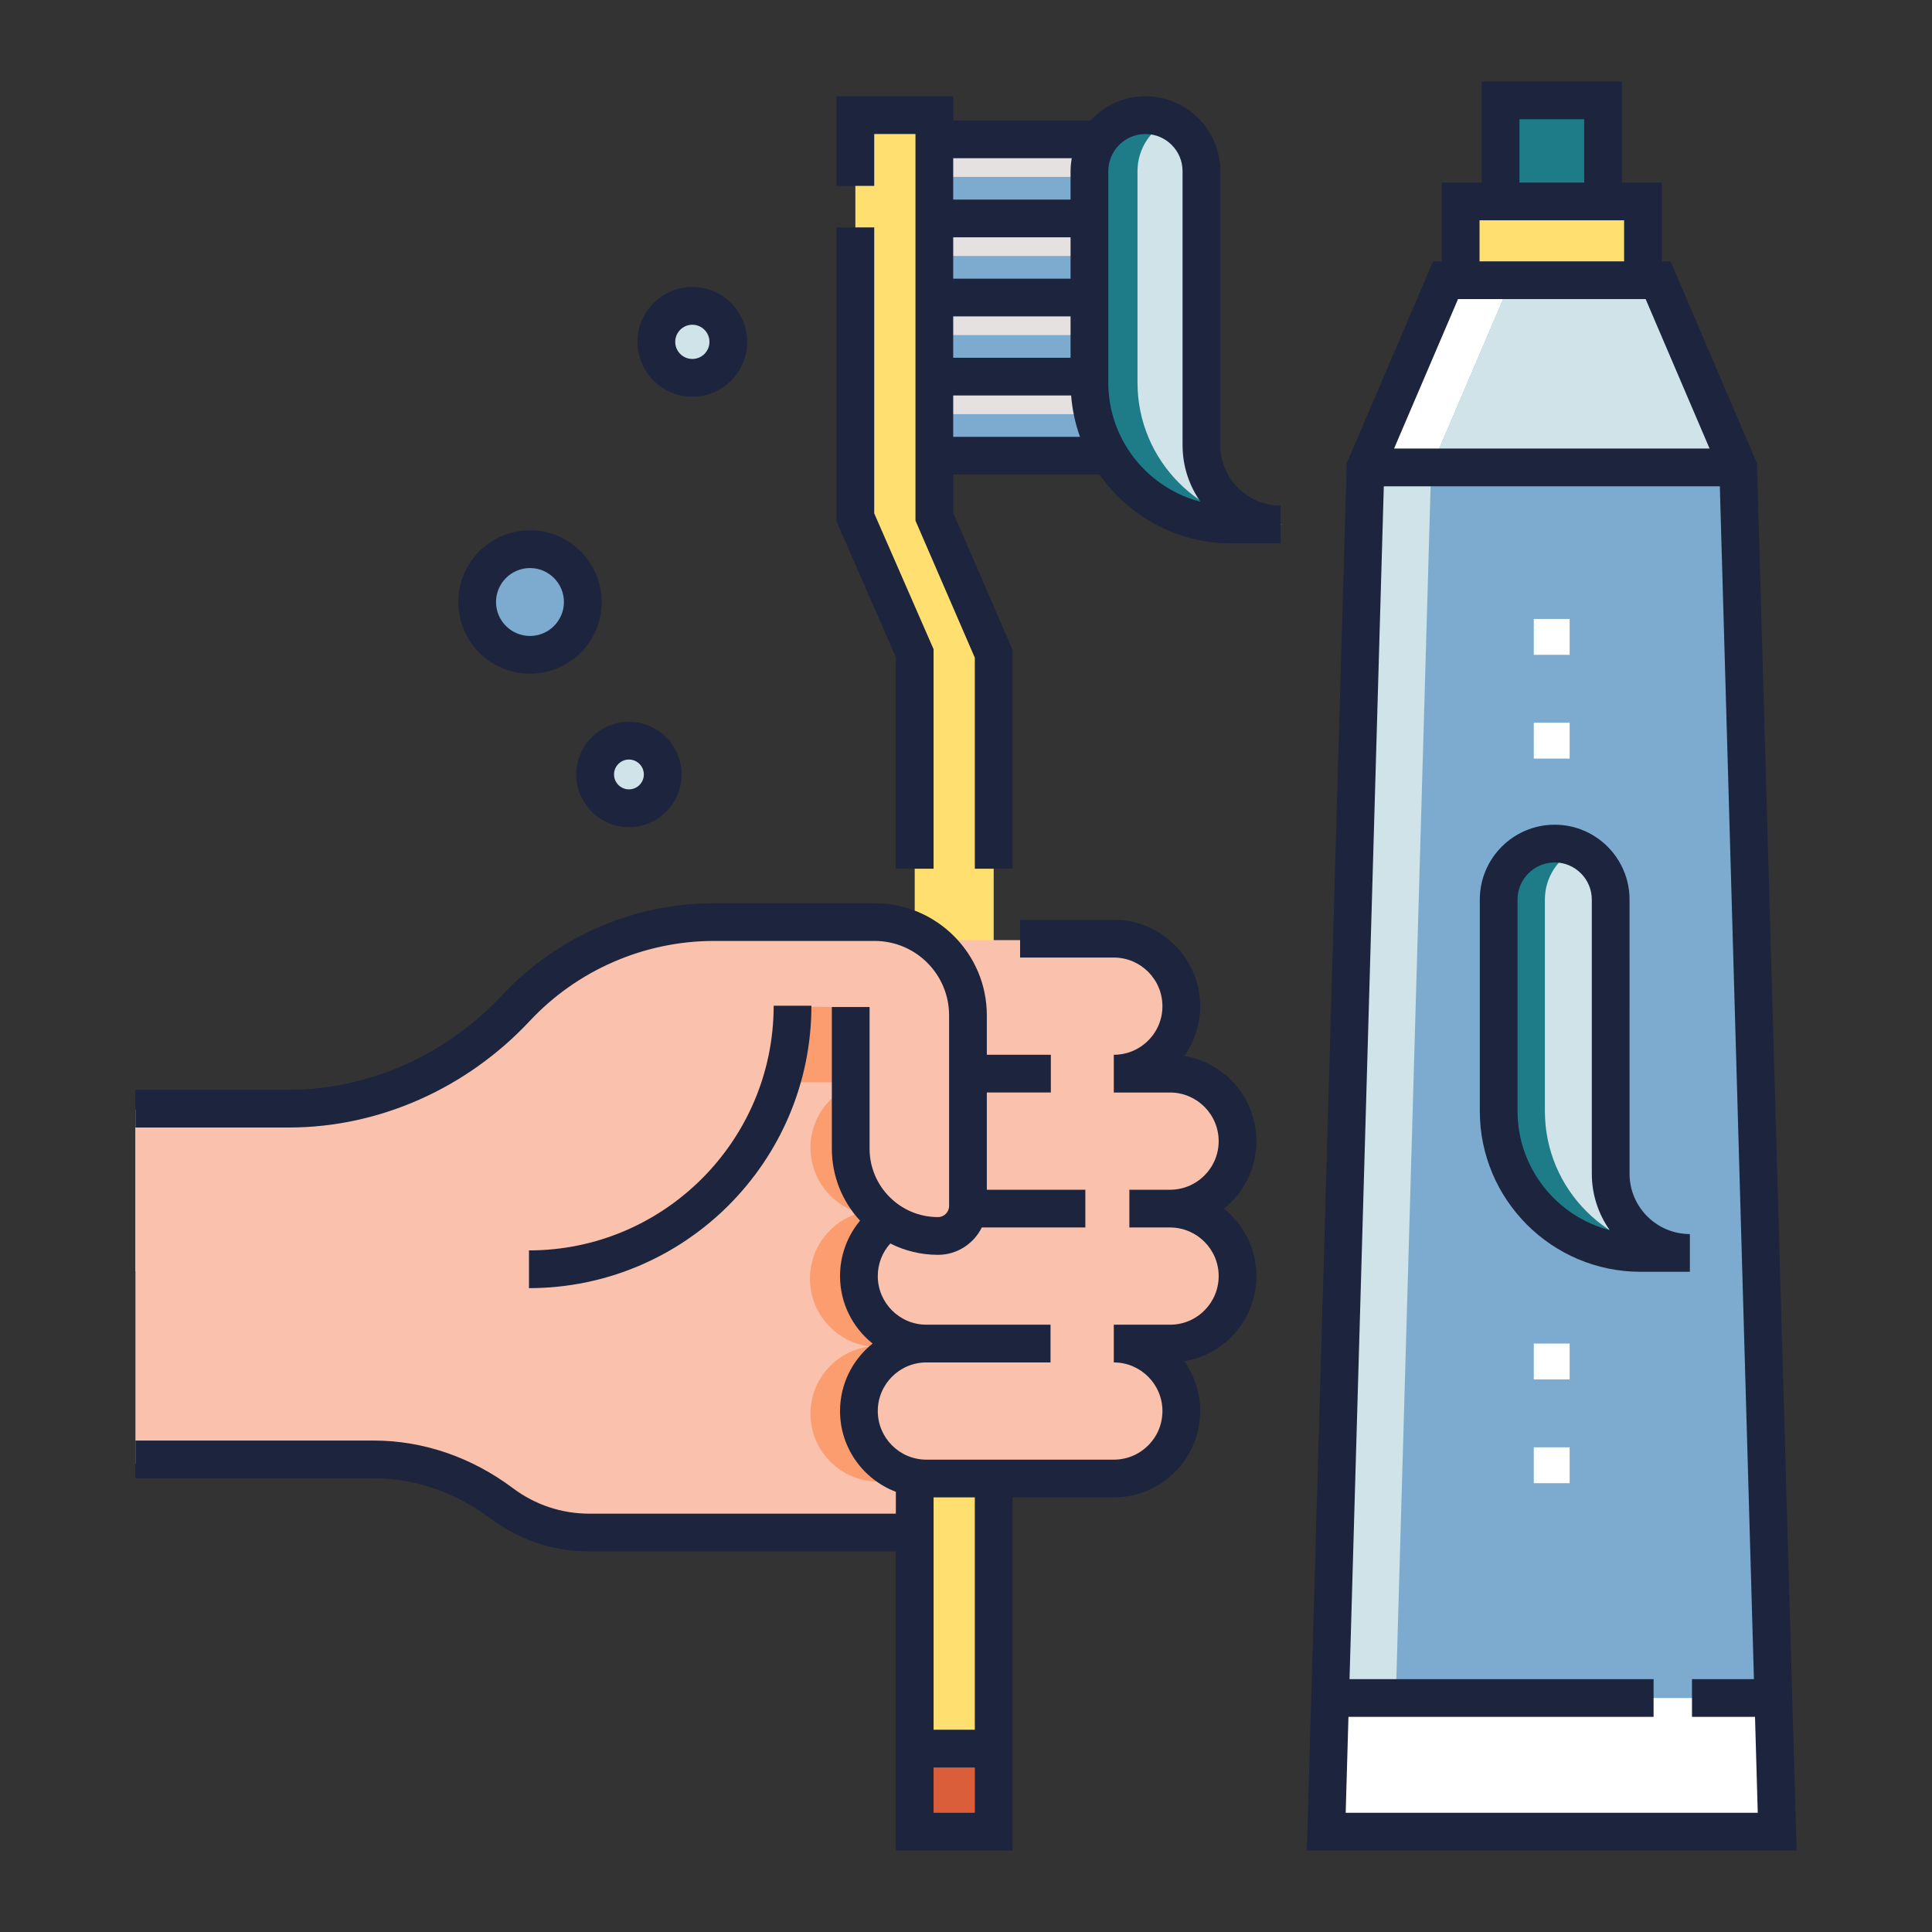 <?xml version="1.0" encoding="utf-8"?>
<!-- Generator: Adobe Illustrator 16.0.0, SVG Export Plug-In . SVG Version: 6.00 Build 0)  -->
<!DOCTYPE svg PUBLIC "-//W3C//DTD SVG 1.1//EN" "http://www.w3.org/Graphics/SVG/1.1/DTD/svg11.dtd">
<svg xmlns="http://www.w3.org/2000/svg" xmlns:xlink="http://www.w3.org/1999/xlink" version="1.1" id="Brush_x5F_teeth" x="0px" y="0px" width="512" height="512" viewBox="0 0 512 512" enable-background="new 0 0 512 512" xml:space="preserve">
<rect x="0" y="0" width="512" height="512" fill="#333333" stroke="none"/>
<g>
	<g>
		<g>
			<circle fill="#D0E3E8" cx="166.771" cy="205.237" r="8.952"/>
			<circle fill="#D0E3E8" cx="183.573" cy="90.594" r="9.534"/>
			<circle fill="#7DABCF" cx="140.544" cy="159.538" r="13.998"/>
		</g>
		<g>
			<g>
				<rect x="247.61" y="36.934" fill="#E5E1E0" width="46.468" height="83.833"/>
				<rect x="247.61" y="67.842" fill="#7DABCF" width="44.087" height="10"/>
				<rect x="247.61" y="88.8" fill="#7DABCF" width="44.087" height="10"/>
				<rect x="247.61" y="109.759" fill="#7DABCF" width="44.087" height="10"/>
				<rect x="247.61" y="46.884" fill="#7DABCF" width="44.087" height="10"/>
				<path fill="#1E7C89" d="M340.09,139h-13.07c-20.77,0-37.6-16.84-37.6-37.6V45.36c0-8.2,6.641-14.84,14.84-14.84      c2.141,0,4.17,0.45,6.01,1.27c1.68,0.74,3.201,1.79,4.48,3.07c2.689,2.69,4.35,6.4,4.35,10.5v72.72      C319.141,129.64,328.52,139,340.09,139z"/>
				<path fill="#D0E3E8" d="M340.09,139h-1.041c-20.77,0-37.6-16.84-37.6-37.6V45.36c0-6.06,3.621-11.26,8.82-13.57      c1.68,0.74,3.201,1.79,4.48,3.07c2.689,2.69,4.35,6.4,4.35,10.5v72.72C319.141,129.64,328.52,139,340.09,139z"/>
				<polygon fill="#FFDF70" points="263.34,391.82 263.34,485.4 242.41,485.4 242.41,391.82 242.41,230.22 242.41,173.097       226.679,137.097 226.679,60.267 226.679,49.267 226.679,30.517 247.61,30.517 247.61,136.937 263.34,173.267 263.34,230.22           "/>
				<rect x="242.409" y="463.4" fill="#DB5E3B" width="20.931" height="20.93"/>
			</g>
			<g>
				<path fill="#FAC1AC" d="M242.166,393h54.436c4.965,0,9.463-2.02,12.715-5.271c3.264-3.252,5.271-7.75,5.271-12.715      c0-9.934-8.055-17.977-17.986-17.977h14.984c4.967,0,9.463-2.01,12.717-5.271c3.252-3.254,5.271-7.75,5.271-12.717      c0-9.922-8.055-17.977-17.988-17.977l0,0c4.967,0,9.463-2.02,12.717-5.271c3.252-3.252,5.271-7.75,5.271-12.705      c0-9.932-8.055-17.986-17.988-17.986h-14.939l-0.002-0.004c4.949-0.012,9.43-2.016,12.672-5.258      c3.264-3.252,5.271-7.75,5.271-12.715c0-9.934-8.055-17.988-17.986-17.988h-24.969h-24.595      c-4.016-2.787-8.889-4.425-14.146-4.425h-25.668h-17.18c-20.812,0-39.565,8.81-52.735,22.903      c-15.731,16.834-37.439,26.813-60.48,26.813h-40.94v93.473h63.475c12.369,0,24.254,4.301,34.151,11.719      c6.515,4.877,14.599,7.768,23.36,7.768h83.433h1.859V393z"/>
				<path fill="#FB9D6E" d="M243.4,356.988h3.396c-0.787,0-1.557-0.068-2.317-0.166c0.716-0.086,1.44-0.145,2.179-0.145h-3.125      c-8.457-1.539-14.874-8.936-14.874-17.836c0-7.506,4.56-13.941,11.059-16.697h6.94c-1.712,0-3.361-0.254-4.93-0.701      c1.609-0.469,3.307-0.732,5.068-0.732h-7.177c-6.433-2.74-10.943-9.123-10.943-16.557c0-9.93,8.051-17.973,17.981-17.973      h-13.897v-19.416H209.19v20.066h18.837c-7.629,2.078-13.241,9.033-13.241,17.322c0,8.197,5.485,15.105,12.983,17.273      c-7.576,2.174-13.122,9.137-13.122,17.414c0,9.25,6.925,16.877,15.873,17.99c-8.87,1.104-15.734,8.648-15.734,17.82      c0,9.93,8.043,17.99,17.974,17.99h13.897c-9.931,0-17.981-8.061-17.981-17.99C228.675,365.836,235.026,358.52,243.4,356.988z"/>
				<path fill="#FAC1AC" d="M35.887,294.074h40.94c23.041,0,44.748-9.977,60.479-26.811c13.171-14.095,31.925-22.904,52.736-22.904      h17.18h25.668c13.723,0,24.847,11.124,24.847,24.847v50.803c0,4.416-3.58,7.994-7.996,7.994l0,0      c-12.84,0-23.248-10.408-23.248-23.248v-37.764l-15.502-0.344c0,38.787-31.443,70.23-70.231,70.23H35.887V294.074z"/>
			</g>
		</g>
		<g>
			<rect x="397.16" y="26.6" fill="#1E7C89" width="27.15" height="26.788"/>
			<rect x="387.154" y="53.388" fill="#FFDF70" width="48.311" height="20.873"/>
			<polygon fill="#D0E3E8" points="471.029,485.4 351.539,485.4 352.561,449.98 361.93,123.871 383.15,74.26 439.471,74.26      460.689,123.871 470.02,449.98    "/>
			<polygon fill="#FFFFFF" points="460.689,123.871 361.93,123.871 383.15,74.26 439.471,74.26    "/>
			<polygon fill="#FFFFFF" points="471.029,485.4 351.539,485.4 352.561,449.98 470.02,449.98    "/>
			<polygon fill="#7DABCF" points="470.02,449.98 369.9,449.98 379.27,123.871 400.49,74.26 439.471,74.26 460.689,123.871    "/>
			<polygon fill="#D0E3E8" points="460.689,123.871 379.27,123.871 400.49,74.26 439.471,74.26    "/>
			<path fill="#1E7C89" d="M447.83,332.041H434.77c-20.77,0-37.609-16.84-37.609-37.6V238.4c0-8.2,6.65-14.84,14.85-14.84     c2.189,0,4.26,0.47,6.119,1.32c1.641,0.74,3.111,1.77,4.371,3.02c2.689,2.69,4.35,6.4,4.35,10.5v72.721     C426.879,322.68,436.27,332.041,447.83,332.041z"/>
			<path fill="#D0E3E8" d="M447.83,332.041h-0.811c-20.77,0-37.609-16.84-37.609-37.6V238.4c0-6.01,3.58-11.19,8.719-13.52     c1.641,0.74,3.111,1.77,4.371,3.02c2.689,2.69,4.35,6.4,4.35,10.5v72.721C426.879,322.68,436.27,332.041,447.83,332.041z"/>
			<rect x="406.473" y="191.535" fill="#FFFFFF" width="9.5" height="9.5"/>
			<rect x="406.473" y="164.035" fill="#FFFFFF" width="9.5" height="9.5"/>
			<rect x="406.473" y="383.559" fill="#FFFFFF" width="9.5" height="9.5"/>
			<rect x="406.473" y="356.059" fill="#FFFFFF" width="9.5" height="9.5"/>
		</g>
	</g>
	<g>
		<path fill="#1C243E" d="M129.98,402.418c7.621,5.705,16.691,8.721,26.229,8.721h81.201V490.4h30.93v-93.576h26.828    c6.111,0,11.857-2.381,16.176-6.701c4.328-4.314,6.713-10.063,6.713-16.186c0-4.918-1.564-9.475-4.217-13.209    c4.686-0.773,9.004-2.955,12.412-6.377c4.326-4.324,6.709-10.072,6.709-16.182c0-7.23-3.377-13.682-8.633-17.877    c0.666-0.533,1.313-1.096,1.924-1.707c4.326-4.324,6.709-10.068,6.709-16.172c0-11.334-8.283-20.764-19.111-22.57    c2.721-3.83,4.207-8.393,4.207-13.195c0-12.621-10.268-22.889-22.889-22.889h-24.83v10h24.83c7.107,0,12.889,5.781,12.889,12.889    c0,3.447-1.34,6.68-3.779,9.111c-2.428,2.428-5.664,3.766-9.109,3.766v10h14.904c7.105,0,12.889,5.783,12.889,12.889    c0,3.432-1.342,6.664-3.779,9.1c-2.436,2.438-5.672,3.779-9.109,3.779h-10.779v10h10.779c7.105,0,12.889,5.777,12.889,12.877    c0,3.439-1.342,6.674-3.785,9.117c-2.424,2.432-5.658,3.771-9.104,3.771h-14.904v10c7.107,0,12.889,5.777,12.889,12.879    c0,3.445-1.34,6.68-3.779,9.109c-2.436,2.436-5.67,3.777-9.109,3.777h-49.67c-7.101,0-12.878-5.781-12.878-12.887    c0-7.102,5.777-12.879,12.878-12.879h32.901v-10h-32.901c-7.101,0-12.878-5.781-12.878-12.889c0-3.268,1.215-6.313,3.318-8.633    c3.801,1.92,8.09,3.008,12.63,3.008c5.095,0,9.499-2.965,11.612-7.252h27.445v-10H261.52v-25.768h16.965v-10H261.52V269.07    c0-16.383-13.329-29.711-29.711-29.711h-42.612c-21.183,0-41.63,8.88-56.099,24.363c-14.894,15.938-35.485,25.078-56.494,25.078    H35.887v10h40.716c23.768,0,47.022-10.297,63.801-28.25c12.585-13.467,30.369-21.191,48.792-21.191h42.612    c10.868,0,19.711,8.842,19.711,19.711v50.523c0,1.627-1.324,2.951-2.951,2.951c-9.992,0-18.121-8.129-18.121-18.121v-37.555h-10    v37.555c0,7.355,2.842,14.057,7.48,19.072c-3.378,4.031-5.308,9.178-5.308,14.674c0,7.234,3.375,13.689,8.629,17.887    c-5.254,4.197-8.629,10.65-8.629,17.881c0,9.771,6.155,18.129,14.79,21.406v5.795h-81.201c-7.359,0-14.356-2.326-20.233-6.725    c-11.045-8.277-23.826-12.652-36.962-12.652H35.887v10h63.126C109.969,391.762,120.677,395.445,129.98,402.418z M247.41,480.4v-12    h10.93v12H247.41z M258.34,458.4h-10.93v-61.576h10.93V458.4z"/>
		<path fill="#1C243E" d="M215.031,266.525h-10c0,35.756-29.09,64.846-64.846,64.846v10    C181.456,341.371,215.031,307.795,215.031,266.525z"/>
		<path fill="#1C243E" d="M166.675,219.189c7.693,0,13.952-6.259,13.952-13.952c0-7.693-6.259-13.952-13.952-13.952    s-13.952,6.259-13.952,13.952C152.723,212.93,158.982,219.189,166.675,219.189z M166.675,201.285c2.18,0,3.952,1.773,3.952,3.952    c0,2.179-1.772,3.952-3.952,3.952s-3.952-1.773-3.952-3.952C162.723,203.058,164.496,201.285,166.675,201.285z"/>
		<path fill="#1C243E" d="M198.012,90.594c0-8.014-6.521-14.534-14.535-14.534s-14.534,6.52-14.534,14.534    c0,8.015,6.52,14.535,14.534,14.535S198.012,98.609,198.012,90.594z M178.943,90.594c0-2.5,2.034-4.534,4.534-4.534    c2.501,0,4.535,2.034,4.535,4.534c0,2.5-2.034,4.535-4.535,4.535C180.977,95.129,178.943,93.095,178.943,90.594z"/>
		<path fill="#1C243E" d="M140.449,140.54c-10.476,0-18.998,8.522-18.998,18.998c0,10.476,8.522,18.998,18.998,18.998    s18.998-8.522,18.998-18.998C159.447,149.062,150.924,140.54,140.449,140.54z M140.449,168.535c-4.962,0-8.998-4.037-8.998-8.998    s4.036-8.998,8.998-8.998s8.998,4.036,8.998,8.998S145.411,168.535,140.449,168.535z"/>
		<polygon fill="#1C243E" points="247.41,230.22 247.41,172.053 231.68,136.053 231.68,60.267 221.68,60.267 221.68,138.142     237.41,174.142 237.41,230.22   "/>
		<path fill="#1C243E" d="M291.398,125.767c7.709,11.013,20.48,18.234,34.914,18.234h13.066v-10c-8.787,0-15.957-7.149-15.982-15.94    l-0.004-72.703c0-10.94-8.9-19.841-19.842-19.841c-5.76,0-10.939,2.483-14.566,6.417H252.61v-6.417h-30.93v23.75h10v-13.75h10.93    v102.456l15.73,36.33v55.917h10v-57.989l-15.73-36.33v-10.134H291.398z M252.61,115.767v-10.958h31.25    c0.303,3.815,1.105,7.491,2.352,10.958H252.61z M283.711,83.85v10.958H252.61V83.85H283.711z M252.61,73.85V62.892h31.101V73.85    H252.61z M293.711,45.358c0-5.426,4.414-9.841,9.84-9.841s9.842,4.415,9.842,9.841v71.635l0.004,1.099    c0.016,5.53,1.771,10.66,4.746,14.872c-14.035-3.635-24.432-16.409-24.432-31.566V45.358z M284.027,41.934    c-0.195,1.115-0.316,2.254-0.316,3.424v7.534H252.61V41.934H284.027z"/>
		<path fill="#1C243E" d="M431.85,311.1l-0.004-72.703c0-10.94-8.9-19.841-19.84-19.841c-10.941,0-19.842,8.9-19.842,19.841v56.041    c0,23.49,19.111,42.602,42.602,42.602h13.068v-10C439.045,327.039,431.875,319.891,431.85,311.1z M402.164,294.438v-56.041    c0-5.426,4.416-9.841,9.842-9.841s9.84,4.415,9.84,9.841v71.635l0.004,1.1c0.016,5.529,1.771,10.66,4.748,14.871    C412.561,322.367,402.164,309.594,402.164,294.438z"/>
		<path fill="#1C243E" d="M392.674,21.6v26.788h-10.58v20.874h-2.303l-22.896,53.516L346.332,490.4h129.781l-10.482-366.673    l-0.027-0.95l-22.896-53.516h-2.303V48.388h-10.58V21.6H392.674z M402.674,31.6h17.15v16.788h-17.15V31.6z M356.623,480.4    l0.73-25.416h80.865v-10h-80.578l9.082-316.114h89.051l9.037,316.114h-16.414v10h16.701l0.727,25.416H356.623z M453.055,118.871    h-83.613l16.947-39.609h49.721L453.055,118.871z M430.404,58.388v10.874h-38.311V58.388h0.58h37.15H430.404z"/>
	</g>
</g>
</svg>
